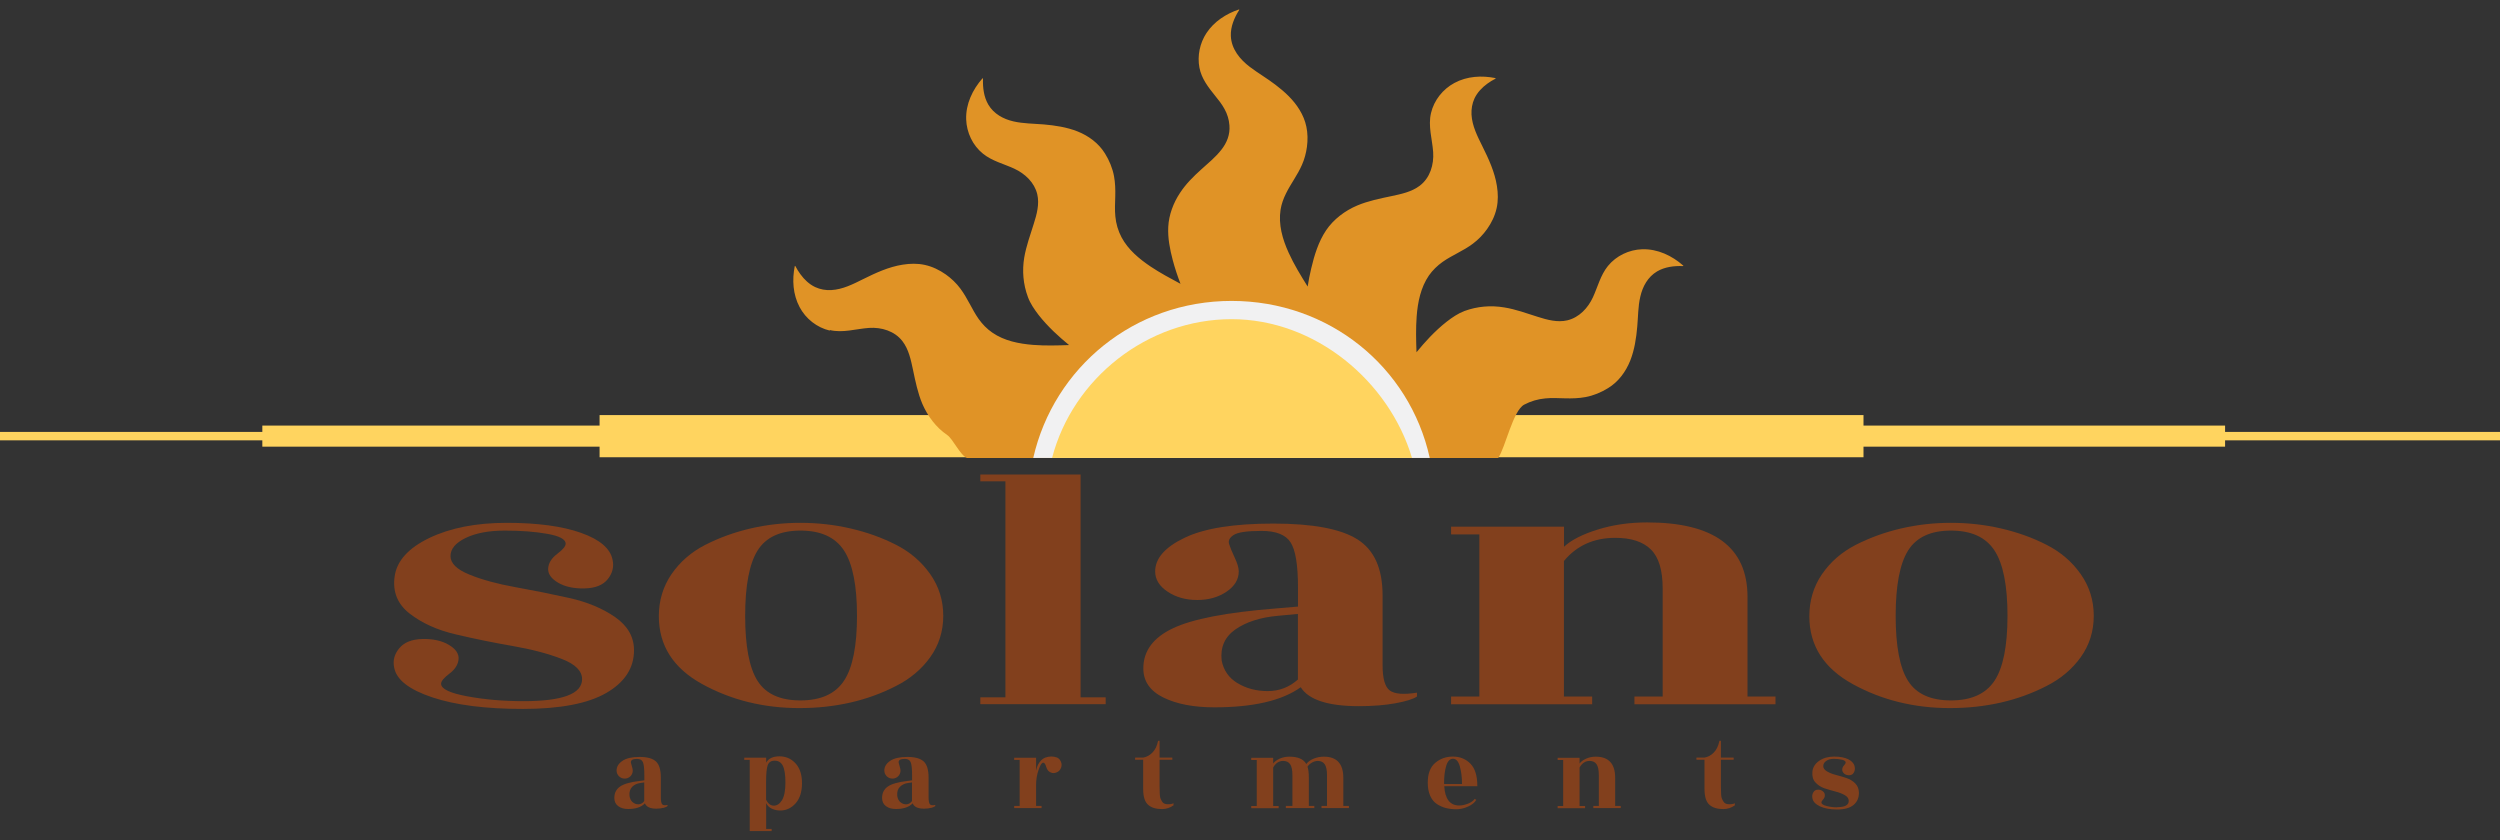<?xml version="1.0" encoding="UTF-8"?>
<svg id="logos" xmlns="http://www.w3.org/2000/svg" viewBox="0 0 300 100.83">
  <rect x="0" y="0" width="300" height="100.83" fill="#333333" stroke="none"/>
  <defs>
    <style>
      .cls-1 {
        fill: #f1f1f2;
      }

      .cls-1, .cls-2, .cls-3, .cls-4 {
        stroke-width: 0px;
      }

      .cls-2 {
        fill: #82401d;
      }

      .cls-3 {
        fill: #ffd45f;
      }

      .cls-4 {
        fill: #e09326;
      }
    </style>
  </defs>
  <rect class="cls-3" y="51.83" width="300" height="1.01"/>
  <rect class="cls-3" x="31.48" y="51.07" width="235.53" height="2.53"/>
  <rect class="cls-3" x="71.95" y="49.81" width="151.67" height="5.06"/>
  <path class="cls-4" d="M99.59,39.61c1.57.37,3.12-.15,4.69-.26,1.5-.1,3.08.37,4.02,1.6.75.98,1.01,2.25,1.26,3.43.29,1.39.57,2.77,1.12,4.08.63,1.46,1.65,2.84,2.98,3.74.7.47,1.58,2.47,2.39,2.76h63.73c.87-1.25,1.77-5.68,3.12-6.4.79-.42,1.65-.67,2.53-.75.8-.08,1.6-.03,2.4-.01.81.02,1.62,0,2.43-.15.96-.18,1.87-.56,2.7-1.07,1.25-.76,2.13-1.96,2.67-3.31.51-1.29.72-2.69.84-4.07.11-1.2.09-2.43.37-3.61.28-1.22.9-2.36,2.01-3.02.93-.55,2.06-.68,3.12-.64.04,0,.05-.04.02-.06-1.36-1.2-3.08-2.01-4.92-1.96-1.58.05-3.12.78-4.12,2.01-.89,1.1-1.22,2.5-1.8,3.76-.6,1.29-1.65,2.42-3.07,2.76-1.18.28-2.42-.06-3.55-.42-1.33-.42-2.65-.91-4.03-1.13-1.61-.27-3.23-.13-4.76.43-.77.29-1.47.77-2.12,1.27-.72.56-1.39,1.19-2.02,1.84-.56.59-1.1,1.2-1.62,1.84-.05-1.44-.09-2.87.02-4.31.13-1.71.49-3.47,1.47-4.9.45-.64,1.01-1.18,1.64-1.63.58-.41,1.21-.74,1.83-1.08.62-.33,1.24-.68,1.81-1.11.66-.49,1.23-1.09,1.7-1.75.54-.76.95-1.61,1.15-2.53.19-.87.17-1.77.03-2.64-.26-1.68-.99-3.25-1.74-4.76-.6-1.21-1.23-2.43-1.31-3.81-.03-.67.08-1.34.36-1.94.34-.72.91-1.31,1.54-1.77.31-.23.64-.42.98-.6.03-.02.02-.06-.01-.07-1.65-.33-3.4-.23-4.91.58-1.39.74-2.46,2.08-2.82,3.62-.37,1.57.15,3.12.26,4.69.1,1.5-.37,3.08-1.6,4.02-.98.75-2.25,1.01-3.43,1.26-1.38.29-2.77.57-4.08,1.12-1.47.62-2.84,1.65-3.74,2.98-.92,1.37-1.42,3.02-1.79,4.6-.17.71-.31,1.43-.42,2.15-.82-1.32-1.64-2.64-2.28-4.06-.74-1.62-1.25-3.39-.97-5.18.22-1.36.93-2.5,1.64-3.66.34-.56.67-1.12.93-1.72.3-.68.49-1.4.59-2.13.11-.81.1-1.65-.07-2.45-.15-.71-.43-1.38-.81-2-.73-1.21-1.79-2.18-2.9-3.02-.99-.76-2.08-1.39-3.07-2.14-1.2-.91-2.22-2.15-2.28-3.72-.04-1.12.42-2.2,1.01-3.12.02-.03-.01-.06-.05-.05-1.54.52-2.97,1.45-3.88,2.82-.8,1.21-1.12,2.73-.85,4.16.25,1.32,1.07,2.36,1.89,3.38.41.5.81,1.01,1.12,1.58.34.61.54,1.27.59,1.96.09,1.11-.3,2.09-.98,2.95-.7.89-1.59,1.61-2.42,2.36-.94.85-1.84,1.74-2.53,2.8-.79,1.19-1.34,2.63-1.41,4.08-.07,1.34.2,2.7.54,3.99.26.97.57,1.91.93,2.84-1.21-.65-2.43-1.3-3.57-2.06-1.37-.92-2.71-2.03-3.5-3.51-.42-.79-.67-1.65-.75-2.53-.08-.8-.03-1.6-.01-2.4.02-.81,0-1.62-.15-2.42-.18-.96-.56-1.87-1.07-2.7-.77-1.25-1.96-2.13-3.31-2.67-1.29-.51-2.69-.72-4.07-.84-1.2-.1-2.43-.09-3.61-.36-1.23-.28-2.37-.91-3.02-2.01-.55-.94-.68-2.06-.64-3.13,0-.03-.04-.05-.07-.02-1.19,1.36-2.01,3.08-1.95,4.91.05,1.58.78,3.13,2.01,4.12,1.1.89,2.5,1.22,3.76,1.8,1.29.6,2.42,1.65,2.76,3.07.28,1.18-.06,2.42-.42,3.55-.42,1.34-.9,2.65-1.14,4.03-.27,1.61-.13,3.23.44,4.76.28.77.77,1.47,1.26,2.12.56.72,1.19,1.39,1.84,2.02.59.56,1.2,1.1,1.84,1.62-1.44.05-2.87.09-4.31-.02-1.71-.14-3.47-.48-4.91-1.48-.64-.44-1.18-1-1.63-1.63-.41-.58-.74-1.21-1.08-1.83-.34-.63-.69-1.24-1.11-1.81-.49-.66-1.09-1.23-1.75-1.7-.77-.54-1.61-.95-2.53-1.15-.87-.19-1.77-.17-2.64-.03-1.68.26-3.25.99-4.76,1.74-1.21.6-2.43,1.23-3.81,1.31-.67.04-1.34-.08-1.94-.36-.72-.34-1.31-.91-1.77-1.54-.23-.31-.43-.64-.61-.98-.02-.03-.06-.02-.07.01-.33,1.65-.22,3.4.58,4.91.74,1.4,2.08,2.46,3.62,2.82Z"/>
  <path class="cls-1" d="M171.57,54.95c-2.42-10.95-12.11-18.84-23.78-18.84s-21.32,7.96-23.8,18.84"/>
  <path class="cls-3" d="M169.44,54.95c-2.74-9.18-11.58-16.65-21.65-16.65s-19.05,7.09-21.54,16.65"/>
  <g>
    <path class="cls-2" d="M62.81,84.14c4.7,0,7.04-.88,7.04-2.64,0-.99-.81-1.8-2.44-2.43-1.63-.63-3.59-1.15-5.89-1.55-2.3-.4-4.57-.86-6.81-1.39-2.24-.52-4.09-1.36-5.55-2.5-1.47-1.14-2.07-2.64-1.8-4.49.27-1.85,1.66-3.38,4.17-4.59,2.51-1.2,5.6-1.81,9.28-1.81s6.65.4,8.91,1.2c2.26.8,3.52,1.88,3.79,3.24.18.83-.01,1.61-.58,2.32-.57.71-1.49,1.08-2.78,1.11-1.29.03-2.35-.2-3.18-.69-.84-.49-1.23-1.07-1.19-1.71.04-.65.41-1.23,1.08-1.74.68-.51,1.02-.92,1.02-1.23,0-.52-.73-.92-2.2-1.18-1.47-.26-3.16-.39-5.08-.39s-3.49.29-4.71.88c-1.22.59-1.83,1.31-1.83,2.18s.76,1.61,2.27,2.22c1.51.62,3.35,1.12,5.52,1.51,2.17.39,4.32.82,6.47,1.3,2.14.48,3.97,1.24,5.49,2.29,1.51,1.05,2.27,2.38,2.27,3.98,0,2.13-1.11,3.84-3.32,5.12-2.21,1.28-5.55,1.92-10.02,1.92s-8.09-.46-10.87-1.39c-2.78-.93-4.3-2.11-4.57-3.57-.18-.83.02-1.61.61-2.32.59-.71,1.51-1.08,2.78-1.11,1.26-.03,2.31.2,3.15.69.84.49,1.23,1.07,1.19,1.71-.05.65-.41,1.23-1.08,1.74-.68.51-1.02.92-1.02,1.23,0,.62,1.05,1.12,3.15,1.51,2.1.39,4.35.58,6.74.58Z"/>
    <path class="cls-2" d="M95.93,84.97c-4.29,0-8.17-.96-11.65-2.87-3.48-1.91-5.22-4.63-5.22-8.15,0-1.88.51-3.57,1.52-5.05,1.02-1.48,2.37-2.66,4.06-3.52,1.69-.86,3.51-1.52,5.45-1.97,1.94-.45,3.93-.67,5.96-.67s4.03.22,5.99.67c1.96.45,3.79,1.1,5.49,1.97,1.69.86,3.06,2.04,4.1,3.52,1.04,1.48,1.56,3.15,1.56,5s-.52,3.5-1.56,4.96c-1.04,1.45-2.42,2.61-4.13,3.47-3.43,1.76-7.29,2.64-11.58,2.64ZM90.91,81.71c.99,1.56,2.71,2.34,5.15,2.34s4.18-.79,5.22-2.36c1.04-1.57,1.56-4.18,1.56-7.8s-.52-6.24-1.56-7.83c-1.04-1.59-2.78-2.39-5.22-2.39s-4.15.8-5.15,2.39c-.99,1.59-1.49,4.21-1.49,7.85s.5,6.25,1.49,7.8Z"/>
    <path class="cls-2" d="M129.67,83.68h3.01v.82h-15.04v-.82h3.01v-25.92h-3.01v-.82h12.03v26.74Z"/>
    <path class="cls-2" d="M167.47,84.39c-1.26.23-2.73.35-4.4.35-3.7,0-6.03-.76-6.98-2.27-2.26,1.61-5.71,2.41-10.36,2.41-2.48,0-4.53-.39-6.13-1.18-1.6-.79-2.4-1.95-2.4-3.5,0-2.07,1.17-3.67,3.52-4.79,2.35-1.13,6.46-1.92,12.33-2.39l2.71-.23v-2.27c0-2.69-.29-4.49-.88-5.42s-1.75-1.39-3.49-1.39-2.86.16-3.35.49c-.5.32-.68.69-.54,1.11.14.42.36.97.68,1.64.32.68.47,1.22.47,1.62,0,.96-.49,1.77-1.46,2.43-.97.66-2.15,1-3.52,1s-2.56-.33-3.56-1c-.99-.66-1.49-1.47-1.49-2.43,0-1.57,1.19-2.92,3.56-4.05,2.37-1.13,5.91-1.69,10.63-1.69s8.08.63,10.09,1.9c2.01,1.27,3.01,3.5,3.01,6.72v8.34c0,1.64.29,2.66.88,3.08.59.42,1.67.5,3.25.25v.46c-.45.31-1.31.58-2.57.81ZM148.51,81.98c1.04.63,2.25.95,3.62.95s2.58-.46,3.62-1.39v-7.87l-2.44.23c-2.08.19-3.76.73-5.05,1.62-1.29.9-1.84,2.15-1.66,3.75.23,1.17.86,2.08,1.9,2.71Z"/>
    <path class="cls-2" d="M209.67,83.58h3.39v.93h-16.93v-.93h3.39v-12.97c0-2.19-.47-3.75-1.42-4.68-.95-.93-2.37-1.39-4.27-1.39-2.57,0-4.63.93-6.16,2.78v16.26h3.39v.93h-16.93v-.93h3.39v-19.45h-3.39v-.93h13.55v2.41c.86-.8,2.2-1.49,4.03-2.06,1.83-.57,3.8-.86,5.93-.86,8.04,0,12.06,2.98,12.06,8.94v11.95Z"/>
    <path class="cls-2" d="M233.99,84.97c-4.29,0-8.17-.96-11.65-2.87-3.48-1.91-5.22-4.63-5.22-8.15,0-1.88.51-3.57,1.52-5.05,1.02-1.48,2.37-2.66,4.06-3.52,1.69-.86,3.51-1.52,5.45-1.97,1.94-.45,3.93-.67,5.96-.67s4.03.22,5.99.67c1.96.45,3.79,1.1,5.49,1.97,1.69.86,3.06,2.04,4.1,3.52,1.04,1.48,1.56,3.15,1.56,5s-.52,3.5-1.56,4.96c-1.04,1.45-2.42,2.61-4.13,3.47-3.43,1.76-7.29,2.64-11.58,2.64ZM228.97,81.71c.99,1.56,2.71,2.34,5.15,2.34s4.18-.79,5.22-2.36c1.04-1.57,1.56-4.18,1.56-7.8s-.52-6.24-1.56-7.83c-1.04-1.59-2.78-2.39-5.22-2.39s-4.15.8-5.15,2.39c-.99,1.59-1.49,4.21-1.49,7.85s.5,6.25,1.49,7.8Z"/>
  </g>
  <g>
    <path class="cls-2" d="M79.59,96.94c-.25.07-.53.1-.85.1-.72,0-1.17-.21-1.35-.64-.44.46-1.11.68-2.01.68-.48,0-.88-.11-1.19-.34s-.47-.55-.47-.99c0-.59.23-1.04.68-1.36.46-.32,1.25-.55,2.39-.68l.53-.07v-.64c0-.76-.06-1.28-.17-1.54-.11-.26-.34-.39-.68-.39s-.55.05-.65.14c-.1.09-.13.2-.11.32.03.12.07.27.13.47.06.19.09.35.09.46,0,.27-.09.5-.28.69-.19.19-.42.28-.68.28s-.5-.09-.69-.28c-.19-.19-.29-.42-.29-.69,0-.45.23-.83.69-1.15.46-.32,1.15-.48,2.07-.48s1.57.18,1.96.54c.39.36.59,1,.59,1.91v2.37c0,.46.06.76.17.87.11.12.32.14.63.07v.13c-.09.09-.25.16-.5.23ZM75.91,96.25c.2.18.44.27.7.27s.5-.13.7-.39v-2.24l-.47.07c-.4.05-.73.21-.98.46s-.36.61-.32,1.07c.04.33.17.59.37.77Z"/>
    <path class="cls-2" d="M91.93,91.52c.3-.51.83-.76,1.6-.76s1.42.28,1.93.84c.52.56.78,1.36.78,2.38s-.25,1.83-.76,2.41c-.51.58-1.13.87-1.85.87-.36,0-.7-.07-1.01-.22-.32-.15-.54-.37-.68-.67v3.1h.66v.26h-2.63v-8.55h-.66v-.26h2.63v.61ZM91.93,93.8v2.17c.24.47.55.71.93.71s.71-.22.98-.66c.27-.44.41-1.14.41-2.11s-.11-1.65-.32-2.04c-.21-.39-.53-.59-.96-.59s-.71.18-.84.53c-.13.35-.2,1.01-.2,1.99Z"/>
    <path class="cls-2" d="M111.73,96.94c-.25.07-.53.1-.86.1-.72,0-1.17-.21-1.35-.64-.44.46-1.11.68-2.01.68-.48,0-.88-.11-1.19-.34s-.47-.55-.47-.99c0-.59.23-1.04.68-1.36.46-.32,1.25-.55,2.39-.68l.53-.07v-.64c0-.76-.06-1.28-.17-1.54-.11-.26-.34-.39-.68-.39s-.55.05-.65.14c-.1.09-.13.2-.11.32.03.12.07.27.13.47.06.19.09.35.09.46,0,.27-.09.5-.28.69s-.42.28-.68.28-.5-.09-.69-.28c-.19-.19-.29-.42-.29-.69,0-.45.23-.83.69-1.15s1.15-.48,2.07-.48,1.57.18,1.96.54c.39.36.59,1,.59,1.91v2.37c0,.46.06.76.17.87.11.12.32.14.63.07v.13c-.09.09-.25.16-.5.23ZM108.04,96.25c.2.18.44.27.7.27s.5-.13.7-.39v-2.24l-.47.07c-.4.05-.73.21-.98.46s-.36.61-.32,1.07c.04.33.17.59.37.77Z"/>
    <path class="cls-2" d="M124.99,96.97h-3.29v-.26h.66v-5.52h-.66v-.26h2.63v1.57c.08-.43.22-.78.43-1.05.21-.27.43-.45.68-.54.25-.09.49-.13.72-.13s.46.04.67.12c.21.08.37.25.48.5s.11.5.01.75-.27.43-.51.53-.46.12-.66.04c-.2-.08-.35-.19-.43-.32-.09-.14-.15-.27-.18-.39-.09-.32-.21-.49-.36-.49-.17,0-.35.29-.55.86-.2.57-.3,1.18-.3,1.82v2.51h.66v.26Z"/>
    <path class="cls-2" d="M139.15,91.18v3.21c0,.75.03,1.21.09,1.37.06.16.13.3.2.41.13.23.36.34.69.34s.56-.04.69-.13v.26c-.42.3-.88.45-1.38.45-.74,0-1.3-.18-1.68-.53-.39-.35-.58-.98-.58-1.88v-3.51h-.97v-.26h.97c.42-.07.79-.27,1.12-.61s.55-.8.67-1.4h.18v2.01h1.53v.26h-1.53Z"/>
    <path class="cls-2" d="M161.21,96.71h.66v.26h-3.29v-.26h.66v-3.68c0-.62-.09-1.07-.28-1.33-.18-.26-.46-.39-.83-.39-.21,0-.43.06-.66.18-.23.12-.42.29-.57.51.11.32.16.75.16,1.32v3.39h.66v.26h-3.42v-.26h.79v-3.68c0-.62-.09-1.07-.28-1.33-.18-.26-.46-.39-.83-.39-.5,0-.9.26-1.2.79v4.62h.66v.26h-3.29v-.26h.66v-5.52h-.66v-.26h2.63v.68c.17-.23.43-.42.78-.58.36-.16.74-.24,1.15-.24,1.04,0,1.72.29,2.04.88.23-.28.53-.5.91-.65.38-.15.78-.23,1.2-.23,1.56,0,2.34.85,2.34,2.54v3.39Z"/>
    <path class="cls-2" d="M177.28,94.34h-3.97c.09,1.54.69,2.32,1.8,2.32.3,0,.64-.07,1.02-.21s.66-.34.84-.59l.18.13c-.19.32-.52.59-.99.8-.46.21-.93.32-1.39.32s-.87-.05-1.24-.14c-.37-.09-.73-.25-1.08-.47-.35-.22-.62-.55-.82-.99-.2-.44-.3-.97-.3-1.59,0-1.06.29-1.85.88-2.36.59-.51,1.3-.77,2.14-.77s1.53.28,2.09.84.84,1.46.84,2.71ZM173.3,94.08h2.14c0-.81-.09-1.51-.26-2.12-.17-.6-.45-.91-.82-.91s-.65.29-.82.87c-.17.58-.25,1.25-.25,2.01v.14Z"/>
    <path class="cls-2" d="M193.83,96.71h.66v.26h-3.29v-.26h.66v-3.68c0-.62-.09-1.07-.28-1.33-.18-.26-.46-.39-.83-.39-.5,0-.9.26-1.2.79v4.62h.66v.26h-3.29v-.26h.66v-5.52h-.66v-.26h2.63v.68c.17-.23.43-.42.78-.58.36-.16.74-.24,1.15-.24,1.56,0,2.34.85,2.34,2.54v3.39Z"/>
    <path class="cls-2" d="M206.51,91.18v3.21c0,.75.03,1.21.09,1.37.06.16.13.3.2.41.13.23.36.34.69.34s.56-.04.69-.13v.26c-.42.3-.88.45-1.38.45-.74,0-1.3-.18-1.68-.53-.39-.35-.58-.98-.58-1.88v-3.51h-.97v-.26h.97c.42-.07.79-.27,1.12-.61s.55-.8.67-1.4h.18v2.01h1.53v.26h-1.53Z"/>
    <path class="cls-2" d="M220.48,96.86c.91,0,1.37-.25,1.37-.75,0-.28-.16-.51-.47-.69s-.7-.33-1.14-.44c-.45-.11-.89-.25-1.32-.39-.43-.15-.79-.39-1.08-.71-.29-.32-.4-.75-.35-1.28.05-.53.32-.96.81-1.3.49-.34,1.09-.51,1.8-.51s1.29.11,1.73.34c.44.23.68.54.74.92.04.24,0,.46-.11.66-.11.2-.29.31-.54.32s-.46-.06-.62-.2c-.16-.14-.24-.3-.23-.49,0-.18.08-.35.21-.49s.2-.26.2-.35c0-.15-.14-.26-.43-.33-.29-.07-.61-.11-.99-.11s-.68.08-.91.25c-.24.17-.36.37-.36.62s.15.46.44.63c.29.18.65.32,1.07.43s.84.23,1.26.37.77.35,1.07.65c.29.3.44.68.44,1.13,0,.6-.21,1.09-.64,1.45-.43.36-1.08.55-1.95.55s-1.57-.13-2.11-.39c-.54-.26-.84-.6-.89-1.01-.04-.24,0-.46.12-.66.11-.2.29-.31.54-.32.25,0,.45.06.61.2.16.14.24.3.23.49,0,.18-.08.35-.21.49-.13.14-.2.26-.2.35,0,.18.2.32.61.43.41.11.84.16,1.31.16Z"/>
  </g>
</svg>